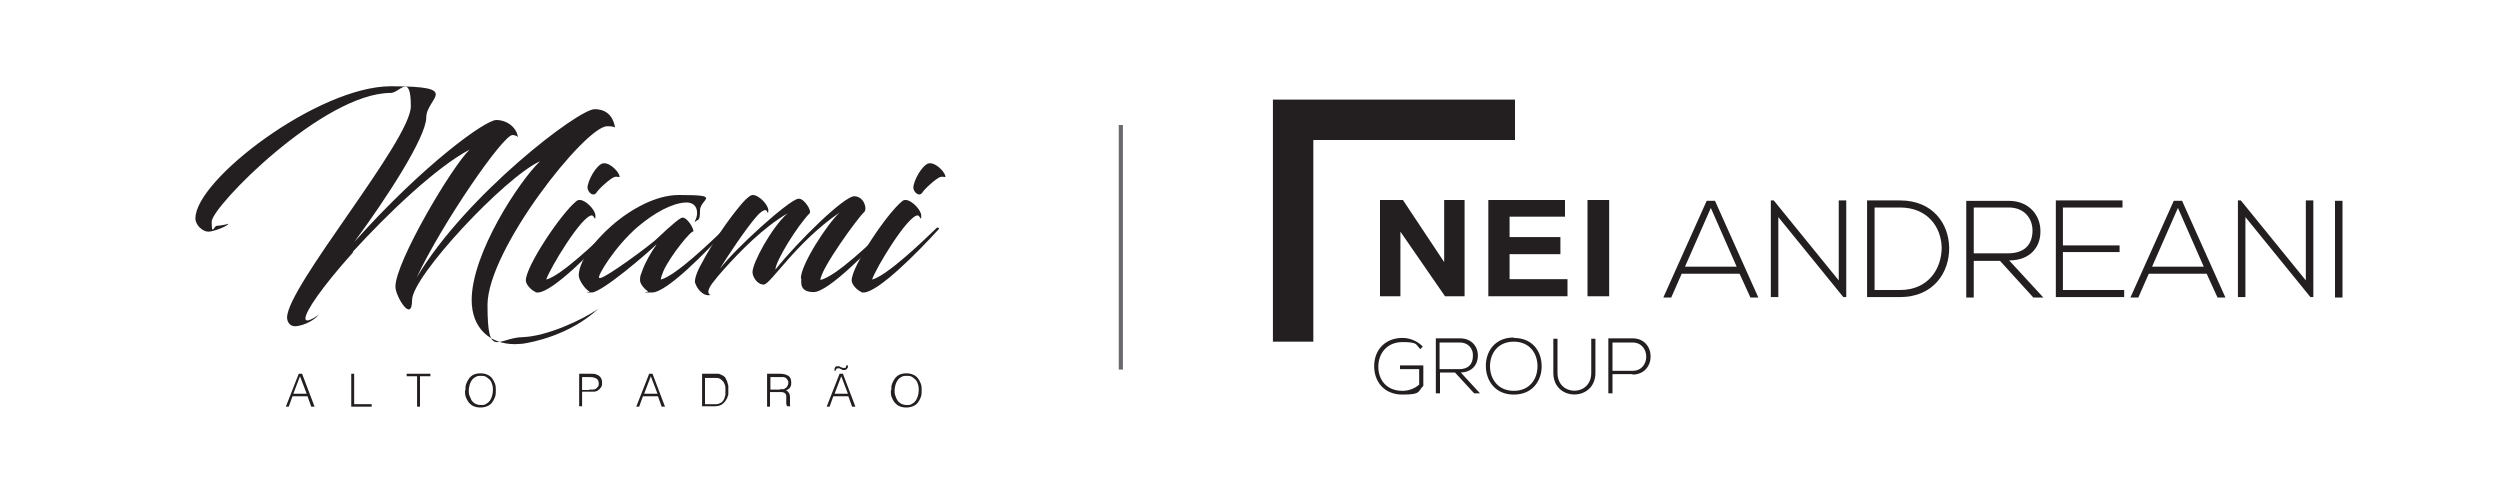 <svg xmlns="http://www.w3.org/2000/svg" id="Layer_1" data-name="Layer 1" viewBox="0 0 600 118"><defs><style>      .cls-1 {        fill: none;        stroke: #696a6d;        stroke-miterlimit: 10;      }      .cls-2 {        fill: #231f20;        stroke-width: 0px;      }    </style></defs><g><g><path class="cls-2" d="M84.7,60.6c-7.7,8.6-11.4,14.2-11.4,15.8s3.5-1.1,3.2-.9c-1.5,1.9-4.5,2.8-5.7,2.8s-1.9-1-1.9-2.1c0-7.4,29.7-42.5,29.7-50.7s-2.7-3.2-4.8-3.2c-16.2,0-43,27.3-43,30.9s.6,1,1.2,1,2.3-.3,2.8-.5c0,.5-3.5,1.9-4.8,1.9s-3.1-1.5-3.1-3.2c0-9.3,29.5-31.7,46.9-31.7s8.5,2.8,8.5,7.5-9.6,19.5-17.3,29.9c16.7-18.7,31.5-29.3,34.1-29.3s4.9,1.8,5.2,4.1c-.2-.3-.9-.5-1.3-.5-2.3,0-16.9,21.2-23,34.2,11.8-19.8,38.8-40.4,42.7-40.4s4.7,3.1,4.9,4.4c-.5-.3-1.3-.3-1.9-.3-5.2,0-28.7,29.6-28.7,42.9s2.4,7.8,8.6,7.7c5.5-.2,14-4,18-6.8-6.9,6.4-16.1,8.1-18.2,8.4-.6,0-1.2.1-1.8.1-6.1,0-10.4-3.9-10.4-10.6,0-11.2,11.4-28.5,16.4-33.3-8.4,3.8-30.7,27.6-30.7,33.3s-4-.9-4-3.2c0-5.9,13.4-28.6,17.8-32.9-8.1,4.3-19.7,15.4-28,24.5Z"></path><path class="cls-2" d="M128.6,70.1c-.9-.3-2.4-1.7-2.4-2.8,0-3.4,8.4-16,12.1-19,.3-.3.6-.3.9-.3,1.3,0,3.7,2.3,3.7,3.8s-.3,0-.8-.1c-2.4-.2-10.3,13-11,15.4,3.5-.9,12-9,15.5-12.4.4-.3.7.2.5.3-5,5.5-14.3,14.9-17.9,15.2-.2,0-.4,0-.7,0ZM148,41c.5.6.9,1.5.6,1.5s-.6-.2-1.2,0c-1,.4-3.7,2.8-4.3,3.8-.8,1-2-.2-2.1-1.2,0-1.7,2.1-5.5,3.7-5.9,1.3-.2,2.6,1,3.4,1.9Z"></path><path class="cls-2" d="M157.5,58.7c-1.7,1.7-13,11.5-15.5,11.5s-.4-.1-.5-.2c-1-.5-2.6-2.7-2.6-3.9,0-6.3,13.3-19.3,24-19.3s5.1.9,5.1,3.7-.5,2-1.1,2.7c-.1,0-.2,0-.2,0,.3-.5.6-1.2.6-2.1,0-1.7-1.1-2.6-2.8-2.5-3.4.2-7.6,2.6-11.4,5.8-5.5,4.7-9.9,12-9.3,12.3.1,0,.2,0,.4,0,1.9-.6,10-6.5,13-9,1-.9,4.8-4.6,6.3-5.4,1.2-.6,3.1,2.6,2.9,3.3-.3-.6-5.5,5.7-7.2,9.5-.3.8-.6,1.5-.6,2,3.7-1,11.9-9,15.5-12.4.3-.3.6.2.4.3-5,5.5-14.5,15.2-18,15.2s-.6-.1-1-.3c-.8-.5-1.9-1.7-1.9-2.7s.2-1.3.5-2.1c.7-2.1,2.3-4.8,3.4-6.3Z"></path><path class="cls-2" d="M192.2,66.8c0-3.3,6.3-13,9.3-15.8-10.6,7.3-16.6,17.3-18.2,17.3s-2.7-1.9-2.7-3c0-2.2,4.5-10.6,8.4-14.1-5.9,3.5-11.3,9-15.5,13.7-1,1.1-1.6,1.9-2,2.4-1.6,1.9-1.9,3.1-1,3.5-1.7.4-3.2-1.4-3.7-3-.1-.4.1-2,1.6-4.6,2.5-4.7,6-10,9.2-13.8.8-1,1.6-1.8,2.3-2.3.2-.2.6-.3.8-.3,1.4,0,3.7,2.3,3.7,3.7s-.2,0-.7-.1c-.4,0-1.2.5-2,1.4-2.5,2.8-7.6,10.4-8.9,12.7,3.7-4.9,16.2-16.2,18.7-16.8.1,0,.2,0,.3,0,1.2,0,3.1,2.9,2.5,3.5-3,3.1-8.2,11.5-8.2,13.5,5.5-6.9,16.5-17.6,18.9-17.6s3.2,3.1,2.4,3.8c-1.4,1.2-10.5,13.7-10.5,16.3,3.8-.9,12.2-9,15.9-12.6.4-.3.7.2.5.3-5,5.5-14.6,15.2-18,15.2s-3-2.2-3-3.3Z"></path><path class="cls-2" d="M206.8,70.1c-.9-.3-2.4-1.7-2.4-2.8,0-3.4,8.4-16,12.1-19,.3-.3.6-.3.9-.3,1.3,0,3.7,2.3,3.7,3.8s-.3,0-.8-.1c-2.4-.2-10.3,13-11,15.4,3.5-.9,12-9,15.5-12.4.4-.3.7.2.5.3-5,5.5-14.3,14.9-17.9,15.2-.2,0-.4,0-.7,0ZM226.2,41c.5.6.9,1.5.6,1.5s-.6-.2-1.2,0c-1,.4-3.7,2.8-4.3,3.8-.8,1-2-.2-2.1-1.2,0-1.7,2.1-5.5,3.7-5.9,1.3-.2,2.6,1,3.4,1.9Z"></path></g><g><path class="cls-2" d="M68.6,97.6l3.1-7.9h.8l3,7.9h-.8l-.9-2.5h-3.6l-.9,2.5h-.8ZM70.5,94.5h3.1l-1.6-4.2-1.6,4.2Z"></path><path class="cls-2" d="M84.3,97.6v-7.9h.7v7.3h4.2v.6h-5Z"></path><path class="cls-2" d="M97.5,89.7h5.8v.6h-2.5v7.3h-.7v-7.3h-2.5v-.6Z"></path><path class="cls-2" d="M111.7,93.7c0-.6,0-1.1.2-1.6.2-.5.4-.9.7-1.3.3-.4.7-.7,1.1-.9.5-.2,1-.3,1.6-.3s1.2.1,1.6.3c.5.2.9.5,1.2.9.3.4.5.8.7,1.3s.2,1.1.2,1.6,0,1.1-.2,1.6-.4.9-.7,1.3c-.3.4-.7.7-1.2.9-.5.2-1,.3-1.6.3s-1.1-.1-1.6-.3c-.5-.2-.8-.5-1.2-.9-.3-.4-.5-.8-.7-1.3s-.2-1-.2-1.6ZM115.4,97.2c.5,0,1,0,1.3-.3.4-.2.7-.5.9-.8s.4-.7.5-1.1c.1-.4.2-.9.2-1.3s0-1-.2-1.5c-.1-.4-.3-.8-.6-1.1s-.6-.5-.9-.7c-.4-.2-.8-.2-1.2-.2s-.9,0-1.3.3c-.4.2-.7.5-.9.8-.2.3-.4.7-.5,1.1s-.2.9-.2,1.3,0,.9.2,1.3.3.8.5,1.1.5.6.9.8c.4.2.8.3,1.3.3Z"></path><path class="cls-2" d="M139,97.6v-7.9h2.9c.5,0,.9,0,1.3.2.3.1.6.3.8.5.2.2.3.4.4.7s.1.5.1.8c0,.4,0,.8-.3,1.1-.2.3-.4.5-.7.7s-.6.3-1,.3c-.4,0-.7,0-1.1,0h-1.7v3.5h-.7ZM141.4,93.5c.4,0,.7,0,.9,0,.3,0,.5-.1.7-.2.2-.1.3-.3.5-.5s.2-.5.2-.8c0-.5-.2-.9-.5-1.1s-.8-.4-1.6-.4h-1.9v3.1h1.7Z"></path><path class="cls-2" d="M152.7,97.6l3.1-7.9h.8l3,7.9h-.8l-.9-2.5h-3.6l-.9,2.5h-.8ZM154.7,94.5h3.1l-1.6-4.2-1.6,4.2Z"></path><path class="cls-2" d="M168.5,97.6v-7.9h2.7c.2,0,.4,0,.6,0,.2,0,.4,0,.6,0,.2,0,.4.1.6.2s.4.2.6.3c.3.2.5.4.6.7.2.3.3.6.4.9,0,.3.2.6.2.9,0,.3,0,.6,0,.9s0,.5,0,.8,0,.5-.2.8c0,.3-.2.5-.3.7s-.3.5-.5.7c-.2.2-.4.4-.6.5-.2.1-.4.2-.7.3-.2,0-.5.1-.7.1-.3,0-.5,0-.8,0h-2.7ZM169.2,97h1.8c.3,0,.7,0,1,0,.3,0,.6-.1.9-.3.3-.1.5-.3.6-.5.2-.2.3-.5.4-.7,0-.3.2-.5.2-.8,0-.3,0-.6,0-.8s0-.6,0-.9c0-.3-.1-.6-.2-.8s-.2-.5-.4-.7c-.2-.2-.4-.4-.7-.6-.2-.1-.5-.2-.8-.2-.3,0-.6,0-1,0h-1.8v6.6Z"></path><path class="cls-2" d="M184.8,94v3.6h-.7v-7.9h3.1c.9,0,1.5.2,2,.5.5.3.7.9.7,1.6s-.1.9-.3,1.2c-.2.3-.5.5-1,.7.2,0,.4.2.6.4.1.2.2.3.3.5,0,.2.1.4.1.6,0,.2,0,.4,0,.6,0,.3,0,.5,0,.7,0,.2,0,.4,0,.5,0,.1,0,.2,0,.3,0,0,0,.1.1.2h0c0,0-.8,0-.8,0,0-.1-.1-.3-.2-.5,0-.2,0-.5,0-.7,0-.3,0-.5,0-.7,0-.2,0-.4,0-.6,0-.2-.1-.4-.2-.5,0-.1-.2-.2-.4-.3-.1,0-.3-.1-.5-.1-.2,0-.4,0-.5,0h-2.4ZM187.2,93.4c.3,0,.5,0,.8,0,.2,0,.4-.2.6-.3.2-.1.3-.3.4-.5.1-.2.2-.4.2-.7s0-.5-.2-.7c-.1-.2-.2-.3-.4-.5-.2-.1-.4-.2-.6-.2-.2,0-.5,0-.7,0h-2.4v3h2.3Z"></path><path class="cls-2" d="M198.4,97.6l3.1-7.9h.8l3,7.9h-.8l-.9-2.5h-3.6l-.9,2.5h-.8ZM200.3,88.9c0-.1,0-.3,0-.4s0-.2.1-.3c.1-.2.3-.3.4-.3.2,0,.4,0,.5,0,.1,0,.2,0,.3.1s.2.1.4.2c.1,0,.2.1.4.1.1,0,.2,0,.3,0,.2,0,.3,0,.3-.2,0-.1.1-.2.1-.4h.4c0,0,0,.1,0,.2,0,0,0,.1,0,.2,0,.2-.2.3-.3.5-.1.1-.3.2-.5.2s-.3,0-.4,0-.3-.1-.4-.2c-.1,0-.3-.1-.4-.2-.1,0-.3,0-.4,0s-.3,0-.4.2-.1.2-.2.4h-.4ZM200.4,94.5h3.1l-1.6-4.2-1.6,4.2Z"></path><path class="cls-2" d="M213.9,93.7c0-.6,0-1.1.2-1.6.2-.5.4-.9.7-1.3.3-.4.7-.7,1.1-.9.5-.2,1-.3,1.6-.3s1.2.1,1.6.3c.5.2.9.5,1.2.9.3.4.5.8.7,1.3.2.5.2,1.1.2,1.6s0,1.1-.2,1.6c-.2.5-.4.9-.7,1.3-.3.4-.7.7-1.2.9-.5.2-1,.3-1.6.3s-1.1-.1-1.6-.3c-.5-.2-.8-.5-1.2-.9-.3-.4-.5-.8-.7-1.3-.2-.5-.2-1-.2-1.6ZM217.6,97.2c.5,0,1,0,1.3-.3.4-.2.7-.5.9-.8s.4-.7.5-1.1c.1-.4.2-.9.2-1.3s0-1-.2-1.5c-.1-.4-.3-.8-.6-1.1s-.6-.5-.9-.7c-.4-.2-.8-.2-1.2-.2s-.9,0-1.3.3c-.4.2-.7.5-.9.8-.2.3-.4.7-.5,1.1-.1.4-.2.9-.2,1.3s0,.9.2,1.3c.1.4.3.8.5,1.1s.5.6.9.8c.4.2.8.3,1.3.3Z"></path></g></g><line class="cls-1" x1="269" y1="30" x2="269" y2="88.7"></line><g><path class="cls-2" d="M422,71.4l-10.4-23.2h-2l-10.4,23.2h1.9l2.5-5.7h13.9l2.6,5.7s1.9,0,1.9,0ZM404.4,64l6.2-14.1,6.2,14.1h-12.5ZM425,48.1v23.2h1.8v-19.2l15.6,19.2h.7v-23.2h-1.8v19.2l-15.6-19.2h-.7ZM456,48.1h-7.9v23.2h7.9c8.1,0,11.9-6,11.8-11.9-.1-5.7-3.9-11.3-11.8-11.3h0ZM456,49.8c6.7,0,9.9,4.8,10,9.6,0,5-3.1,10.2-10,10.2h-6.1v-19.8h6.1ZM482.2,62.5c5.1,0,7.6-3.3,7.5-7.1,0-3.6-2.6-7.2-7.6-7.2h-10.2v23.2h1.8v-8.8h6.3l8,8.8h2.4l-8.2-8.9ZM473.7,49.8h8.4c3.9,0,5.7,2.8,5.7,5.5,0,3.3-1.8,5.5-5.9,5.5h-8.2v-11.1h0ZM495.1,49.8h14.3v-1.7h-16v23.2h16.4v-1.7h-14.7v-9.1h13.6v-1.6h-13.6v-9ZM534.1,71.4l-10.4-23.2h-2l-10.4,23.2h1.9l2.5-5.7h13.9l2.6,5.7s1.9,0,1.9,0ZM516.5,64l6.2-14.1,6.2,14.1h-12.5ZM537.1,48.1v23.2h1.8v-19.2l15.6,19.2h.7v-23.2h-1.8v19.2l-15.6-19.2h-.8ZM562.2,71.4v-23.2h-1.8v23.2h1.8Z"></path><path class="cls-2" d="M341.4,83.1c-1.3-1.3-3.1-2-4.8-2-4,0-6.8,2.7-6.8,6.8,0,3.6,2.3,6.8,6.8,6.8s3.6-.7,5-2.1v-4.9h-5.6v.9h4.6v3.7c-1.1,1-2.6,1.5-4,1.5-3.9,0-5.8-2.7-5.8-5.8,0-3.1,2-5.9,5.8-5.9s3.1.6,4.3,1.7l.6-.7ZM350.4,89.4c2.9,0,4.3-1.9,4.3-4.1,0-2.1-1.5-4.1-4.3-4.1h-5.8v13.2h1v-5h3.6l4.6,5h1.4l-4.7-5.1ZM345.5,82.2h4.8c2.2,0,3.3,1.6,3.2,3.2,0,1.9-1,3.2-3.3,3.2h-4.7s0-6.3,0-6.3ZM363.3,81c-4.5,0-6.7,3.3-6.7,6.8s2.2,6.9,6.7,6.9,6.7-3.3,6.7-6.8c0-3.6-2.2-6.8-6.7-6.8h0ZM363.3,82c3.8,0,5.7,2.8,5.7,5.9s-1.9,5.9-5.7,5.9-5.7-2.9-5.7-5.9c0-3.1,1.9-5.9,5.7-5.9h0ZM381.9,81.3v8.2c0,5.7-8.1,5.7-8.1,0v-8.2h-1v8.2c0,6.9,10.1,6.9,10.1,0v-8.2s-1,0-1,0ZM391.8,82.2c4.4,0,4.4,6.8,0,6.8h-4.8v-6.8h4.8ZM391.8,89.9c5.8,0,5.8-8.7,0-8.7h-5.8v13.2h1v-4.6s4.8,0,4.8,0Z"></path><path class="cls-2" d="M305.6,23.9h58v9.7h-48.4v48.4h-9.7V23.9Z"></path><g><path class="cls-2" d="M346.8,71.1l-10.7-15.5v15.5h-4.9v-23.1h5.5l9.9,14.9v-14.9h4.9v23.1s-4.8,0-4.8,0Z"></path><path class="cls-2" d="M357.2,71.1v-23.1h18.4v4h-13.3v4.9h12.2v4.1h-12.2v6h13.9v4.1h-19Z"></path><path class="cls-2" d="M381,71.1v-23.1h5.2v23.1s-5.2,0-5.2,0Z"></path></g></g></svg>
